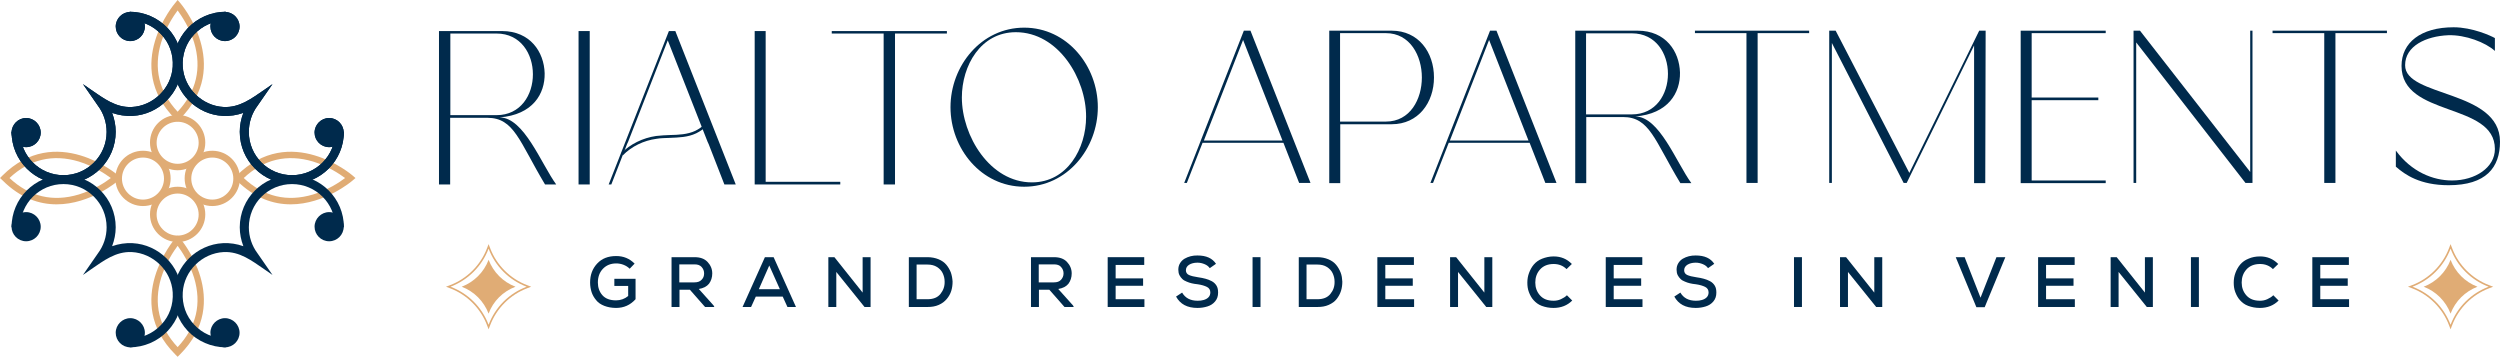 <svg xmlns="http://www.w3.org/2000/svg" xmlns:xlink="http://www.w3.org/1999/xlink" id="Layer_1" x="0px" y="0px" viewBox="0 0 1320.1 188.4" style="enable-background:new 0 0 1320.1 188.4;" xml:space="preserve"><style type="text/css">	.st0{fill:#002A4C;}	.st1{fill:#E0AC75;}</style><path class="st0" d="M332.5,141.9c-0.9-0.9-2-1.6-3.3-2.1s-2.6-0.7-3.8-0.7c-3,0-5.3,1-7.1,2.9c-1.8,1.9-2.6,4.4-2.6,7.2 c0,2.6,0.8,4.9,2.4,6.7c1.6,1.8,4,2.7,7.2,2.7c2.4,0,4.6-0.8,6.4-2.3V151h-7.3v-3.8h11.2V158c-2.8,3.1-6.2,4.6-10.3,4.6 c-2.3,0-4.4-0.4-6.2-1.1s-3.3-1.7-4.3-3c-1.1-1.3-1.9-2.7-2.4-4.2c-0.5-1.6-0.8-3.2-0.8-5.1c0-4,1.2-7.3,3.7-10s5.8-4,10.1-4 c3.8,0,7,1.3,9.7,4L332.5,141.9L332.5,141.9z"></path><path class="st0" d="M377.2,162.1h-4.9l-8-9.1h-5.5v9.1h-4.2v-26.3c1.4,0,3.4,0,6.1,0c2.7,0,4.8,0,6.1,0c2.9,0,5.2,0.8,6.8,2.5 c1.6,1.7,2.5,3.7,2.5,6.1c0,2.1-0.6,3.9-1.7,5.4c-1.2,1.5-3,2.4-5.4,2.8l7.8,8.7L377.2,162.1L377.2,162.1z M358.7,139.6v9.5h8 c1.6,0,2.9-0.4,3.8-1.4c0.9-0.9,1.3-2,1.3-3.3s-0.4-2.4-1.3-3.4s-2.1-1.4-3.7-1.4H358.7z"></path><path class="st0" d="M413.3,156.6h-14.2l-2.5,5.5h-4.5l11.8-26.3h4.6l11.8,26.3h-4.5L413.3,156.6L413.3,156.6z M406.2,140.2 l-5.5,12.5h11.1L406.2,140.2L406.2,140.2z"></path><path class="st0" d="M455.5,154.5v-18.7h4.2v26.3h-3.2l-14.9-18.5v18.5h-4.2v-26.3h3.2L455.5,154.5L455.5,154.5z"></path><path class="st0" d="M489.8,135.8c2.1,0,4.1,0.4,5.8,1.1c1.7,0.7,3.1,1.7,4.1,2.9c1,1.2,1.8,2.6,2.4,4.1c0.5,1.5,0.8,3.1,0.9,4.8 c0,1.7-0.2,3.3-0.7,4.9c-0.5,1.6-1.3,3-2.4,4.3s-2.4,2.3-4.2,3.1c-1.8,0.8-3.7,1.1-5.9,1.1h-9.9v-26.3L489.8,135.8L489.8,135.8z  M484,158h5.8c3,0,5.3-0.9,6.8-2.8s2.3-4,2.2-6.6c0-1.6-0.4-3-1-4.3s-1.6-2.4-3-3.3s-3.1-1.3-5-1.3H484L484,158L484,158z"></path><path class="st0" d="M567,162.1h-4.9l-8-9.1h-5.5v9.1h-4.2v-26.3c1.3,0,3.4,0,6.1,0c2.7,0,4.8,0,6.1,0c2.9,0,5.2,0.8,6.8,2.5 s2.5,3.7,2.5,6.1c0,2.1-0.6,3.9-1.7,5.4c-1.2,1.5-3,2.4-5.4,2.8l7.8,8.7L567,162.1L567,162.1z M548.5,139.6v9.5h8 c1.7,0,2.9-0.4,3.8-1.4c0.8-0.9,1.3-2,1.3-3.3s-0.4-2.4-1.3-3.4c-0.8-1-2.1-1.4-3.7-1.4H548.5L548.5,139.6z"></path><path class="st0" d="M604.3,162.1h-19.4v-26.3h19.3v4.1h-15.1v7.1h14.5v3.9h-14.5v7.1h15.2L604.3,162.1L604.3,162.1z"></path><path class="st0" d="M638.8,141.6c-0.6-0.9-1.5-1.6-2.7-2.1s-2.4-0.8-3.8-0.8c-1.8,0-3.3,0.4-4.4,1.1s-1.7,1.7-1.7,2.9 c0,1.1,0.5,2,1.6,2.5c1.1,0.5,2.7,0.9,4.8,1.2c1.5,0.2,2.9,0.5,4,0.8c1.1,0.3,2.2,0.7,3.3,1.3c1.1,0.6,1.9,1.4,2.5,2.4 c0.6,1,0.8,2.2,0.8,3.6c0,1.9-0.5,3.4-1.6,4.7s-2.4,2.1-4,2.6s-3.3,0.8-5.3,0.8c-5.4,0-9.1-2-11.3-6l3.2-2.1 c1.7,2.9,4.4,4.3,8.2,4.3c1.2,0,2.2-0.1,3.2-0.4s1.8-0.7,2.5-1.4s1-1.6,1-2.6c0-1.3-0.6-2.3-1.8-2.9s-2.8-1.1-4.9-1.4 c-1.2-0.1-2.2-0.3-3.1-0.5s-1.8-0.5-2.7-0.9c-1-0.4-1.7-0.8-2.3-1.4s-1.1-1.2-1.5-2c-0.4-0.8-0.6-1.8-0.6-2.9c0-1.3,0.3-2.4,0.9-3.4 c0.6-1,1.4-1.8,2.4-2.4c1-0.6,2.1-1,3.2-1.3s2.3-0.4,3.6-0.4c4.7,0,7.9,1.5,9.8,4.4L638.8,141.6L638.8,141.6z"></path><path class="st0" d="M661.4,162.1v-26.3h4.2v26.3H661.4z"></path><path class="st0" d="M695.6,135.8c2.2,0,4.1,0.4,5.8,1.1c1.7,0.7,3.1,1.7,4.1,2.9c1,1.2,1.8,2.6,2.4,4.1s0.8,3.1,0.9,4.8 c0,1.7-0.2,3.3-0.7,4.9s-1.3,3-2.3,4.3s-2.4,2.3-4.2,3.1s-3.7,1.1-5.9,1.1h-9.9v-26.3L695.6,135.8L695.6,135.8z M689.9,158h5.8 c3,0,5.3-0.9,6.8-2.8c1.5-1.8,2.3-4,2.2-6.6c0-1.6-0.4-3-1-4.3s-1.6-2.4-3-3.3c-1.4-0.9-3.1-1.3-5-1.3h-5.8L689.9,158L689.9,158z"></path><path class="st0" d="M746.7,162.1h-19.4v-26.3h19.3v4.1h-15.1v7.1H746v3.9h-14.5v7.1h15.2L746.7,162.1L746.7,162.1z"></path><path class="st0" d="M783.8,154.5v-18.7h4.2v26.3h-3.2l-14.9-18.5v18.5h-4.2v-26.3h3.2L783.8,154.5L783.8,154.5z"></path><path class="st0" d="M830.2,158.7c-2.6,2.6-5.9,3.9-9.9,3.9c-2.3,0-4.3-0.4-6.2-1.1s-3.2-1.8-4.3-3s-1.9-2.7-2.5-4.3 c-0.6-1.6-0.8-3.2-0.8-5s0.3-3.5,0.9-5.1c0.6-1.6,1.4-3.1,2.5-4.4c1.1-1.3,2.6-2.4,4.4-3.1s3.8-1.2,6.1-1.2c3.8,0,7,1.3,9.6,4 l-2.8,2.7c-1.8-1.8-4.1-2.7-6.8-2.7c-3.1,0-5.5,1-7.2,2.9c-1.7,1.9-2.5,4.2-2.5,6.9c0,2.6,0.8,4.9,2.5,6.8s4,2.8,7.2,2.8 c1.2,0,2.5-0.2,3.8-0.8s2.3-1.2,3.2-2.1L830.2,158.7L830.2,158.7z"></path><path class="st0" d="M867.3,162.1h-19.4v-26.3h19.3v4.1h-15.1v7.1h14.5v3.9h-14.5v7.1h15.2L867.3,162.1L867.3,162.1z"></path><path class="st0" d="M901.9,141.6c-0.6-0.9-1.5-1.6-2.7-2.1s-2.4-0.8-3.8-0.8c-1.8,0-3.3,0.4-4.4,1.1s-1.7,1.7-1.7,2.9 c0,1.1,0.5,2,1.6,2.5c1.1,0.5,2.7,0.9,4.8,1.2c1.5,0.2,2.9,0.5,4,0.8c1.1,0.3,2.2,0.7,3.3,1.3s1.9,1.4,2.5,2.4 c0.6,1,0.8,2.2,0.8,3.6c0,1.9-0.5,3.4-1.6,4.7s-2.4,2.1-4,2.6s-3.3,0.8-5.3,0.8c-5.4,0-9.1-2-11.3-6l3.2-2.1 c1.7,2.9,4.4,4.3,8.2,4.3c1.2,0,2.2-0.1,3.2-0.4s1.8-0.7,2.5-1.4s1-1.6,1-2.6c0-1.3-0.6-2.3-1.8-2.9s-2.8-1.1-4.9-1.4 c-1.2-0.1-2.2-0.3-3.1-0.5c-0.9-0.2-1.8-0.5-2.7-0.9c-1-0.4-1.7-0.8-2.3-1.4s-1.1-1.2-1.5-2c-0.4-0.8-0.6-1.8-0.6-2.9 c0-1.3,0.3-2.4,0.9-3.4s1.4-1.8,2.4-2.4s2.1-1,3.2-1.3c1.2-0.3,2.3-0.4,3.6-0.4c4.7,0,7.9,1.5,9.8,4.4L901.9,141.6L901.9,141.6z"></path><path class="st0" d="M947.3,162.1v-26.3h4.2v26.3H947.3z"></path><path class="st0" d="M989.7,154.5v-18.7h4.2v26.3h-3.2l-14.9-18.5v18.5h-4.2v-26.3h3.2L989.7,154.5L989.7,154.5z"></path><path class="st0" d="M1048,162.2h-4.4l-10.9-26.4h4.7l8.4,21.4l8.4-21.4h4.7L1048,162.2L1048,162.2z"></path><path class="st0" d="M1095.6,162.1h-19.4v-26.3h19.3v4.1h-15.1v7.1h14.5v3.9h-14.5v7.1h15.2L1095.6,162.1L1095.6,162.1z"></path><path class="st0" d="M1132.6,154.5v-18.7h4.2v26.3h-3.2l-14.9-18.5v18.5h-4.2v-26.3h3.2L1132.6,154.5L1132.6,154.5z"></path><path class="st0" d="M1156.9,162.1v-26.3h4.2v26.3H1156.9z"></path><path class="st0" d="M1203.2,158.7c-2.6,2.6-5.9,3.9-9.9,3.9c-2.3,0-4.3-0.4-6.2-1.1s-3.2-1.8-4.3-3s-1.9-2.7-2.5-4.3 c-0.6-1.6-0.8-3.2-0.8-5s0.3-3.5,0.9-5.1c0.6-1.6,1.4-3.1,2.5-4.4s2.6-2.4,4.4-3.1c1.8-0.8,3.8-1.2,6.1-1.2c3.8,0,6.9,1.3,9.6,4 l-2.8,2.7c-1.8-1.8-4.1-2.7-6.8-2.7c-3.1,0-5.5,1-7.2,2.9c-1.7,1.9-2.5,4.2-2.5,6.9c0,2.6,0.8,4.9,2.5,6.8s4,2.8,7.2,2.8 c1.2,0,2.5-0.2,3.8-0.8s2.3-1.2,3.2-2.1L1203.2,158.7L1203.2,158.7z"></path><path class="st0" d="M1240.4,162.1H1221v-26.3h19.3v4.1h-15.1v7.1h14.5v3.9h-14.5v7.1h15.2L1240.4,162.1L1240.4,162.1z"></path><path class="st1" d="M1294,131.3c3.5,9.3,10.8,16.6,20.1,20.1l0,0l0,0c-9.3,3.5-16.6,10.8-20.1,20.1c-3.5-9.3-10.8-16.6-20.1-20.1 C1283.2,147.9,1290.5,140.6,1294,131.3 M1294,128.9l-0.8,2.1c-3.4,9-10.6,16.2-19.6,19.6l-2.1,0.8l2.1,0.8 c9,3.4,16.2,10.6,19.6,19.6l0.8,2.1l0.8-2.1c3.4-9,10.6-16.2,19.6-19.6l2.1-0.8l-2.1-0.8c-9-3.4-16.2-10.6-19.6-19.6L1294,128.9 L1294,128.9z"></path><path class="st1" d="M1294,165.6L1294,165.6c-2.5-6.5-7.6-11.7-14.2-14.2l0,0l0,0c6.5-2.5,11.7-7.6,14.2-14.2l0,0l0,0 c2.5,6.5,7.6,11.7,14.2,14.2l0,0l0,0C1301.7,153.9,1296.5,159,1294,165.6L1294,165.6z"></path><path class="st1" d="M258,131.3c3.5,9.3,10.8,16.6,20.1,20.1l0,0l0,0c-9.3,3.5-16.6,10.8-20.1,20.1c-3.5-9.3-10.8-16.6-20.1-20.1 C247.1,147.9,254.5,140.6,258,131.3 M258,128.9l-0.8,2.1c-3.4,9-10.6,16.2-19.6,19.6l-2.1,0.8l2.1,0.8c9,3.4,16.2,10.6,19.6,19.6 l0.8,2.1l0.8-2.1c3.4-9,10.6-16.2,19.6-19.6l2.1-0.8l-2.1-0.8c-9-3.4-16.2-10.6-19.6-19.6L258,128.9L258,128.9z"></path><path class="st1" d="M258,165.6L258,165.6c-2.5-6.5-7.6-11.7-14.2-14.2l0,0l0,0c6.5-2.5,11.7-7.6,14.2-14.2l0,0l0,0 c2.5,6.5,7.6,11.7,14.2,14.2l0,0l0,0C265.6,153.9,260.4,159,258,165.6L258,165.6z"></path><path class="st0" d="M293.7,97.4h-5.9c-13.7-22.9-16.3-35.2-30.5-35.2h-19.6v35.2h-5.9v-81h33.3c14.8,0,22.2,11,22.5,22.3 c0.2,10.8-6.2,21.9-23.8,23.3C276.7,62,285.7,86.4,293.7,97.4L293.7,97.4z M237.8,60.8h24.4c25.6,0,25.6-43.1,0-43.1h-24.4 L237.8,60.8L237.8,60.8z"></path><path class="st0" d="M305.5,16.4h5.9v81h-5.9V16.4z"></path><path class="st0" d="M356.6,16.4h-3.4l-31.8,81h1.4l8.3-21.3l0.6-1.3l20.9-53.5l21,53.5l0.6,1.3l8.3,21.3h6L356.6,16.4L356.6,16.4z"></path><path class="st0" d="M404.3,16.4V96h39.4v1.4h-45.2v-81H404.3z"></path><path class="st0" d="M500,16.4v1.3h-27.4v79.7h-6V17.7h-27.4v-1.3C439.1,16.4,500,16.4,500,16.4z"></path><path class="st0" d="M579.7,56.6c0,21.8-16.2,42-38.9,42s-38.9-20.2-38.9-42s16.2-42,38.9-42S579.7,34.8,579.7,56.6z M536.4,17 c-18.6,0-28.5,17.7-28.5,34.5c0,20.2,14.8,44.8,37,44.8c18.6,0,28.6-17.8,28.6-34.6C573.6,41.5,558.8,17,536.4,17L536.4,17z"></path><g>	<path class="st0" d="M328.9,82l-1-1c4.9-4.9,11.5-8.2,18.6-9.2c2.4-0.3,4.9-0.4,7.3-0.5c4.5-0.1,9.2-0.3,13.3-2.2  c1.9-0.9,3.7-2.3,5.4-3.6c0.5-0.4,0.9-0.7,1.4-1.1l0.8,1.1c-0.5,0.4-0.9,0.7-1.4,1.1c-1.8,1.4-3.6,2.8-5.7,3.8  c-4.4,2.1-9.2,2.2-13.9,2.4c-2.4,0.1-4.8,0.1-7.1,0.5C339.9,74.2,333.5,77.3,328.9,82z"></path></g><path class="st0" d="M660.3,16.2l31.7,80.4H686l-8.3-21.2H635l-8.3,21.2h-1.4l31.5-80.4H660.3L660.3,16.2z M677.2,74.2l-20.8-53.1 l-20.7,53.1H677.2z"></path><path class="st0" d="M734.9,16.2c14.1,0,22.3,11.4,22.3,24.7s-8.3,24.7-22.3,24.7h-27.2v31.1h-5.8V16.2H734.9z M750.8,40.9 c0-11.4-6.2-23.4-19-23.4h-24.2v46.7h24.2C744.7,64.2,750.8,52.3,750.8,40.9z"></path><path class="st0" d="M790.2,16.2l31.7,80.4h-5.9l-8.3-21.2h-42.7l-8.3,21.2h-1.4l31.5-80.4H790.2L790.2,16.2z M807.1,74.2 l-20.8-53.1l-20.7,53.1H807.1z"></path><path class="st0" d="M893.1,96.7h-5.8C873.6,74,871.1,61.8,857,61.8h-19.4v34.9h-5.8V16.2h33c14.7,0,22,10.9,22.3,22.1 c0.2,10.7-6.2,21.8-23.6,23.2C876.2,61.5,885.1,85.7,893.1,96.7L893.1,96.7z M837.5,60.4h24.2c25.4,0,25.4-42.8,0-42.8h-24.2V60.4z"></path><path class="st0" d="M955.3,16.2v1.3h-27.2v79.1h-5.9V17.5h-27.2v-1.3H955.3L955.3,16.2z"></path><path class="st0" d="M1048.3,96.7h-5.9V24l-35.6,72.6h-1.6l-37.9-73.9v73.9h-1.4V16.2h3.4l38.9,75.1l36.9-75.1h3.4L1048.3,96.7 L1048.3,96.7z"></path><path class="st0" d="M1111.9,16.2v1.3h-39.1v34h35.2v1.4h-35.2v42.4h39.1v1.4h-44.9V16.2H1111.9z"></path><path class="st0" d="M1189.4,16.2v80.4h-3.7l-57.7-74.2v74.2h-1.4V16.2h3.4l58.2,74.6V16.2H1189.4L1189.4,16.2z"></path><path class="st0" d="M1260.4,16.2v1.3h-27.2v79.1h-5.9V17.5H1200v-1.3H1260.4L1260.4,16.2z"></path><path class="st0" d="M1320.1,74.8c0,13.7-7.4,23-27.1,23c-15.1,0-23-5.5-27.9-9.8v-8.5c8.2,11.2,19.6,15.8,29.7,15.8 c12.2,0,22.6-6.8,22.6-16.6c0-24.9-49.3-16.6-49.3-43.9c0-12.3,10.2-20.4,27.5-20.4c9.9,0,19.7,4.5,21.8,5.7v6.8 c-4.9-4.5-15.6-8.6-24.6-8.3c-11.8,0.5-22.8,5.7-22.8,15.8C1269.8,51.4,1320.1,47.3,1320.1,74.8L1320.1,74.8z"></path><path class="st1" d="M112.1,108.8c-8,0-14.6-6.5-14.6-14.6s6.5-14.6,14.6-14.6s14.6,6.5,14.6,14.6S120.1,108.8,112.1,108.8z  M112.1,83.2c-6.1,0-11.1,5-11.1,11.1s5,11.1,11.1,11.1s11.1-5,11.1-11.1S118.2,83.2,112.1,83.2z"></path><path class="st1" d="M75.5,108.8c-8,0-14.6-6.5-14.6-14.6s6.5-14.6,14.6-14.6s14.6,6.5,14.6,14.6S83.6,108.8,75.5,108.8z M75.5,83.2 c-6.1,0-11.1,5-11.1,11.1s5,11.1,11.1,11.1s11.1-5,11.1-11.1S81.6,83.2,75.5,83.2z"></path><path class="st1" d="M93.8,89.9c-8,0-14.6-6.5-14.6-14.6s6.5-14.6,14.6-14.6s14.6,6.5,14.6,14.6S101.8,89.9,93.8,89.9z M93.8,64.3 c-6.1,0-11.1,5-11.1,11.1s5,11.1,11.1,11.1s11.1-5,11.1-11.1S99.9,64.3,93.8,64.3z"></path><path class="st1" d="M93.8,127.8c-8,0-14.6-6.5-14.6-14.6s6.5-14.6,14.6-14.6s14.6,6.5,14.6,14.6S101.8,127.8,93.8,127.8z  M93.8,102.2c-6.1,0-11.1,5-11.1,11.1s5,11.1,11.1,11.1s11.1-5,11.1-11.1S99.9,102.2,93.8,102.2z"></path><path class="st1" d="M93.8,64.1l-1.2-1.2c-28.3-28.3-0.4-61-0.1-61.3L93.8,0l1.3,1.5c0.3,0.3,28.2,33-0.1,61.3L93.8,64.1z M93.8,5.5 c-2.1,2.8-6.3,9.1-8.7,16.9c-4.1,13.7-1.2,26,8.7,36.6c9.9-10.6,12.8-22.9,8.7-36.6C100.1,14.6,95.9,8.4,93.8,5.5z"></path><path class="st1" d="M93.8,188.4l-1.2-1.2c-28.3-28.3-0.4-61-0.1-61.3l1.3-1.5l1.3,1.5c0.3,0.3,28.2,33-0.1,61.3L93.8,188.4z  M93.8,129.8c-2.1,2.8-6.3,9.1-8.7,16.9c-4.1,13.7-1.2,26,8.7,36.6c9.9-10.6,12.8-22.9,8.7-36.6C100.1,138.9,95.9,132.6,93.8,129.8z "></path><path class="st1" d="M153.5,107.9c-9.1,0-19.1-3.2-28.6-12.7l-1.2-1.2l1.2-1.2c28.3-28.3,61-0.4,61.3-0.1l1.5,1.3l-1.5,1.3 C186,95.5,171.5,107.9,153.5,107.9z M128.7,94c10.6,9.9,22.9,12.8,36.6,8.7c7.9-2.4,14.1-6.5,16.9-8.7c-2.8-2.1-9.1-6.3-16.9-8.7 C151.6,81.2,139.3,84.1,128.7,94z"></path><path class="st1" d="M29.9,107.9c-9.1,0-19.1-3.2-28.6-12.7L0,94l1.2-1.2c28.3-28.3,61-0.4,61.3-0.1l1.5,1.3l-1.5,1.3 C62.4,95.5,47.9,107.9,29.9,107.9L29.9,107.9z M5,94c10.6,9.9,22.9,12.8,36.6,8.7c7.9-2.4,14.1-6.5,16.9-8.7 c-2.8-2.1-9.1-6.3-16.9-8.7C27.9,81.2,15.6,84.1,5,94z"></path><path class="st0" d="M181.6,69.6c0,15.2-12.3,27.5-27.5,27.5s-27.5-12.3-27.5-27.5c0-3.5,0.7-6.8,1.9-10c-3.4,1.2-7.1,1.8-10.8,1.6 c-13.8-0.7-25.2-12-26-25.7c-0.5-7.7,2.2-15,7.4-20.6c5.2-5.5,12.5-8.7,20.1-8.7v4.7c-6.4,0-12.3,2.6-16.6,7.2 c-4.4,4.6-6.5,10.7-6.1,17.1c0.7,11.4,10.2,20.7,21.6,21.3c8.5,0.4,14.9-4.6,21.5-9.1c1.4-1,2.9-2,4.3-3c0,0-7.5,10.8-7.9,11.4 c-3,4-4.6,8.8-4.6,13.9c0,12.6,10.2,22.8,22.8,22.8s22.8-10.2,22.8-22.8L181.6,69.6L181.6,69.6z"></path><circle class="st0" cx="173.8" cy="69.9" r="5.4"></circle><path class="st0" d="M173.8,77.7c-4.3,0-7.7-3.5-7.7-7.7s3.5-7.7,7.7-7.7s7.7,3.5,7.7,7.7S178.1,77.7,173.8,77.7z M173.8,66.9 c-1.7,0-3,1.4-3,3s1.4,3,3,3s3-1.4,3-3S175.5,66.9,173.8,66.9z"></path><circle class="st0" cx="118.8" cy="14" r="5.4"></circle><path class="st0" d="M118.8,21.7c-4.3,0-7.7-3.5-7.7-7.7s3.5-7.7,7.7-7.7s7.7,3.5,7.7,7.7S123.1,21.7,118.8,21.7z M118.8,10.9 c-1.7,0-3,1.4-3,3s1.4,3,3,3s3-1.4,3-3S120.5,10.9,118.8,10.9z"></path><path class="st0" d="M134.8,50.4L134.8,50.4L134.8,50.4L134.8,50.4z"></path><path class="st0" d="M181.6,69.6c0,15.2-12.3,27.5-27.5,27.5s-27.5-12.3-27.5-27.5c0-3.5,0.7-6.8,1.9-10c-3.4,1.2-7.1,1.8-10.8,1.6 c-13.8-0.7-25.2-12-26-25.7c-0.5-7.7,2.2-15,7.4-20.6c5.2-5.5,12.5-8.7,20.1-8.7v4.7c-6.4,0-12.3,2.6-16.6,7.2 c-4.4,4.6-6.5,10.7-6.1,17.1c0.7,11.4,10.2,20.7,21.6,21.3c8.5,0.4,14.9-4.6,21.5-9.1c1.4-1,2.9-2,4.3-3c0,0-7.5,10.8-7.9,11.4 c-3,4-4.6,8.8-4.6,13.9c0,12.6,10.2,22.8,22.8,22.8s22.8-10.2,22.8-22.8L181.6,69.6L181.6,69.6z"></path><circle class="st0" cx="173.8" cy="69.9" r="5.4"></circle><path class="st0" d="M173.8,77.7c-4.3,0-7.7-3.5-7.7-7.7s3.5-7.7,7.7-7.7s7.7,3.5,7.7,7.7S178.1,77.7,173.8,77.7z M173.8,66.9 c-1.7,0-3,1.4-3,3s1.4,3,3,3s3-1.4,3-3S175.5,66.9,173.8,66.9z"></path><circle class="st0" cx="118.8" cy="14" r="5.4"></circle><path class="st0" d="M118.8,21.7c-4.3,0-7.7-3.5-7.7-7.7s3.5-7.7,7.7-7.7s7.7,3.5,7.7,7.7S123.1,21.7,118.8,21.7z M118.8,10.9 c-1.7,0-3,1.4-3,3s1.4,3,3,3s3-1.4,3-3S120.5,10.9,118.8,10.9z"></path><path class="st0" d="M134.8,50.4L134.8,50.4L134.8,50.4L134.8,50.4z"></path><path class="st0" d="M181.6,120c0-15.2-12.3-27.5-27.5-27.5s-27.5,12.3-27.5,27.5c0,3.5,0.7,6.8,1.9,10c-3.4-1.2-7.1-1.8-10.8-1.6 c-13.8,0.7-25.2,12-26,25.7c-0.5,7.7,2.2,15,7.4,20.6c5.2,5.5,12.5,8.7,20.1,8.7v-4.7c-6.4,0-12.3-2.6-16.6-7.2 c-4.4-4.6-6.5-10.7-6.1-17.1c0.7-11.4,10.2-20.7,21.6-21.3c8.5-0.4,14.9,4.6,21.5,9.1c1.4,1,2.9,2,4.3,3c0,0-7.5-10.8-7.9-11.4 c-3-4-4.6-8.8-4.6-13.8c0-12.6,10.2-22.8,22.8-22.8s22.8,10.2,22.8,22.8L181.6,120L181.6,120z"></path><circle class="st0" cx="173.8" cy="119.7" r="5.4"></circle><path class="st0" d="M173.8,127.4c-4.3,0-7.7-3.5-7.7-7.7s3.5-7.7,7.7-7.7s7.7,3.5,7.7,7.7S178.1,127.4,173.8,127.4z M173.8,116.6 c-1.7,0-3,1.4-3,3s1.4,3,3,3s3-1.4,3-3S175.5,116.6,173.8,116.6z"></path><circle class="st0" cx="118.8" cy="175.6" r="5.4"></circle><path class="st0" d="M118.8,183.4c-4.3,0-7.7-3.5-7.7-7.7s3.5-7.7,7.7-7.7s7.7,3.5,7.7,7.7S123.1,183.4,118.8,183.4z M118.8,172.6 c-1.7,0-3,1.4-3,3s1.4,3,3,3s3-1.4,3-3S120.5,172.6,118.8,172.6z"></path><path class="st0" d="M134.8,139.2L134.8,139.2L134.8,139.2L134.8,139.2z"></path><path class="st0" d="M6.1,69.6c0,15.2,12.3,27.5,27.5,27.5c15.2,0,27.5-12.3,27.5-27.5c0-3.5-0.7-6.8-1.9-10 c3.4,1.2,7.1,1.8,10.8,1.6c13.8-0.7,25.2-12,26-25.7c0.5-7.7-2.2-15-7.4-20.6c-5.2-5.5-12.5-8.7-20.1-8.7v4.7 c6.4,0,12.3,2.6,16.6,7.2c4.4,4.6,6.5,10.7,6.1,17.1c-0.7,11.4-10.2,20.7-21.6,21.3c-8.5,0.4-14.9-4.6-21.5-9.1c-1.4-1-2.9-2-4.3-3 c0,0,7.5,10.8,7.9,11.4c3,4,4.6,8.8,4.6,13.9c0,12.6-10.2,22.8-22.8,22.8c-12.6,0-22.8-10.2-22.8-22.8L6.1,69.6L6.1,69.6z"></path><circle class="st0" cx="13.8" cy="69.9" r="5.4"></circle><path class="st0" d="M13.8,77.7c-4.3,0-7.7-3.5-7.7-7.7s3.5-7.7,7.7-7.7s7.7,3.5,7.7,7.7S18.1,77.7,13.8,77.7z M13.8,66.9 c-1.7,0-3,1.4-3,3s1.4,3,3,3s3-1.4,3-3S15.5,66.9,13.8,66.9z"></path><circle class="st0" cx="68.8" cy="14" r="5.4"></circle><path class="st0" d="M68.8,21.7c-4.3,0-7.7-3.5-7.7-7.7s3.5-7.7,7.7-7.7s7.7,3.5,7.7,7.7S73.1,21.7,68.8,21.7z M68.8,10.9 c-1.7,0-3,1.4-3,3s1.4,3,3,3s3-1.4,3-3S70.5,10.9,68.8,10.9z"></path><path class="st0" d="M52.8,50.4L52.8,50.4L52.8,50.4C52.9,50.4,52.8,50.4,52.8,50.4z"></path><path class="st0" d="M6.1,69.6c0,15.2,12.3,27.5,27.5,27.5c15.2,0,27.5-12.3,27.5-27.5c0-3.5-0.7-6.8-1.9-10 c3.4,1.2,7.1,1.8,10.8,1.6c13.8-0.7,25.2-12,26-25.7c0.5-7.7-2.2-15-7.4-20.6c-5.2-5.5-12.5-8.7-20.1-8.7v4.7 c6.4,0,12.3,2.6,16.6,7.2c4.4,4.6,6.5,10.7,6.1,17.1c-0.7,11.4-10.2,20.7-21.6,21.3c-8.5,0.4-14.9-4.6-21.5-9.1c-1.4-1-2.9-2-4.3-3 c0,0,7.5,10.8,7.9,11.4c3,4,4.6,8.8,4.6,13.9c0,12.6-10.2,22.8-22.8,22.8c-12.6,0-22.8-10.2-22.8-22.8L6.1,69.6L6.1,69.6z"></path><circle class="st0" cx="13.8" cy="69.9" r="5.4"></circle><path class="st0" d="M13.8,77.7c-4.3,0-7.7-3.5-7.7-7.7s3.5-7.7,7.7-7.7s7.7,3.5,7.7,7.7S18.1,77.7,13.8,77.7z M13.8,66.9 c-1.7,0-3,1.4-3,3s1.4,3,3,3s3-1.4,3-3S15.5,66.9,13.8,66.9z"></path><circle class="st0" cx="68.8" cy="14" r="5.4"></circle><path class="st0" d="M68.8,21.7c-4.3,0-7.7-3.5-7.7-7.7s3.5-7.7,7.7-7.7s7.7,3.5,7.7,7.7S73.1,21.7,68.8,21.7z M68.8,10.9 c-1.7,0-3,1.4-3,3s1.4,3,3,3s3-1.4,3-3S70.5,10.9,68.8,10.9z"></path><path class="st0" d="M52.8,50.4L52.8,50.4L52.8,50.4C52.9,50.4,52.8,50.4,52.8,50.4z"></path><path class="st0" d="M6.1,120c0-15.2,12.3-27.5,27.5-27.5s27.5,12.3,27.5,27.5c0,3.5-0.7,6.8-1.9,10c3.4-1.2,7.1-1.8,10.8-1.6 c13.8,0.7,25.2,12,26,25.7c0.5,7.7-2.2,15-7.4,20.6c-5.2,5.5-12.5,8.7-20.1,8.7v-4.7c6.4,0,12.3-2.6,16.6-7.2 c4.4-4.6,6.5-10.7,6.1-17.1c-0.7-11.4-10.2-20.7-21.6-21.3c-8.5-0.4-14.9,4.6-21.5,9.1c-1.4,1-2.9,2-4.3,3c0,0,7.5-10.8,7.9-11.4 c3-4,4.6-8.8,4.6-13.8c0-12.6-10.2-22.8-22.8-22.8c-12.6,0-22.8,10.2-22.8,22.8L6.1,120L6.1,120z"></path><circle class="st0" cx="13.8" cy="119.7" r="5.4"></circle><path class="st0" d="M13.8,127.4c-4.3,0-7.7-3.5-7.7-7.7s3.5-7.7,7.7-7.7s7.7,3.5,7.7,7.7S18.1,127.4,13.8,127.4z M13.8,116.6 c-1.7,0-3,1.4-3,3s1.4,3,3,3s3-1.4,3-3S15.5,116.6,13.8,116.6z"></path><circle class="st0" cx="68.8" cy="175.6" r="5.4"></circle><path class="st0" d="M68.8,183.4c-4.3,0-7.7-3.5-7.7-7.7s3.5-7.7,7.7-7.7s7.7,3.5,7.7,7.7S73.1,183.4,68.8,183.4z M68.8,172.6 c-1.7,0-3,1.4-3,3s1.4,3,3,3s3-1.4,3-3S70.5,172.6,68.8,172.6z"></path><path class="st0" d="M52.9,139.2L52.9,139.2L52.9,139.2C52.8,139.2,52.9,139.2,52.9,139.2z"></path></svg>